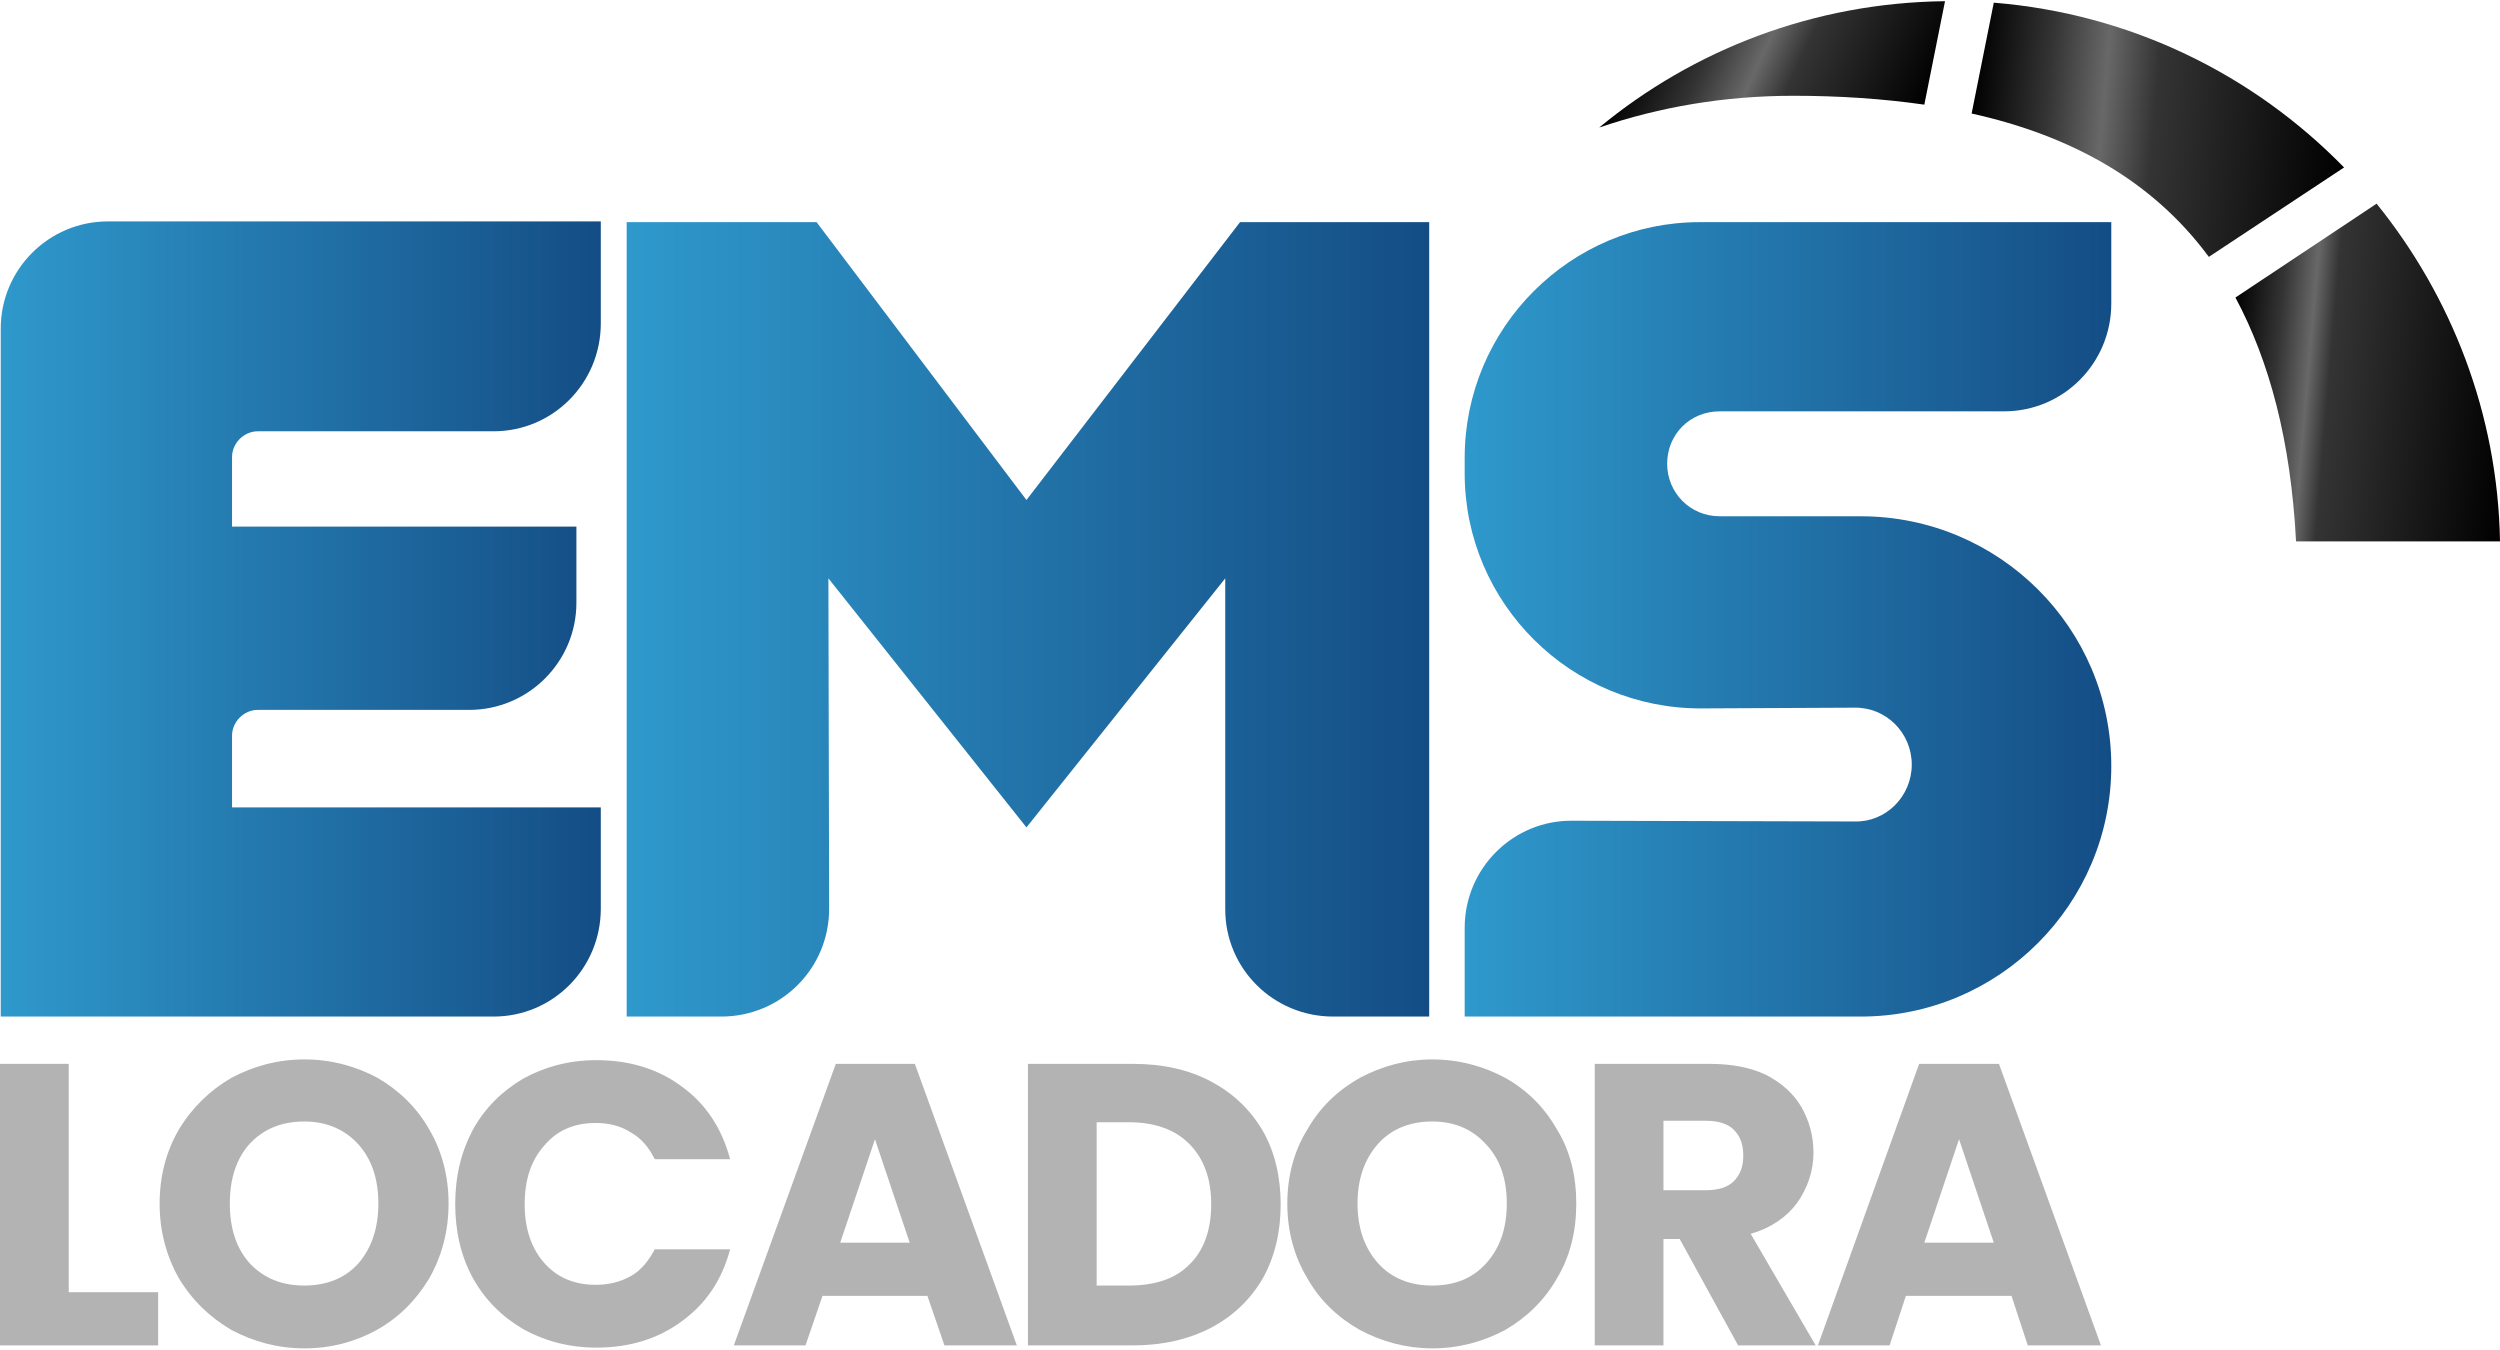 <?xml version="1.0" encoding="UTF-8"?>
<!DOCTYPE svg PUBLIC "-//W3C//DTD SVG 1.1//EN" "http://www.w3.org/Graphics/SVG/1.1/DTD/svg11.dtd">
<!-- Creator: CorelDRAW 2020 (64-Bit) -->
<svg xmlns="http://www.w3.org/2000/svg" xml:space="preserve" width="113px" height="61px" version="1.1" style="shape-rendering:geometricPrecision; text-rendering:geometricPrecision; image-rendering:optimizeQuality; fill-rule:evenodd; clip-rule:evenodd"
viewBox="0 0 33.83 18.23"
 xmlns:xlink="http://www.w3.org/1999/xlink"
 xmlns:xodm="http://www.corel.com/coreldraw/odm/2003">
 <defs>
  <style type="text/css">
   <![CDATA[
    .fil0 {fill:#B3B3B3;fill-rule:nonzero}
    .fil1 {fill:url(#id0)}
    .fil3 {fill:url(#id1)}
    .fil2 {fill:url(#id2)}
    .fil6 {fill:url(#id3)}
    .fil5 {fill:url(#id4)}
    .fil4 {fill:url(#id5)}
   ]]>
  </style>
  <linearGradient id="id0" gradientUnits="userSpaceOnUse" x1="0.01" y1="8.36" x2="8.13" y2="8.36">
   <stop offset="0" style="stop-opacity:1; stop-color:#2F99CC"/>
   <stop offset="1" style="stop-opacity:1; stop-color:#144D85"/>
  </linearGradient>
  <linearGradient id="id1" gradientUnits="userSpaceOnUse" xlink:href="#id0" x1="19.82" y1="8.37" x2="28.57" y2="8.37">
  </linearGradient>
  <linearGradient id="id2" gradientUnits="userSpaceOnUse" xlink:href="#id0" x1="8.48" y1="8.37" x2="19.34" y2="8.37">
  </linearGradient>
  <linearGradient id="id3" gradientUnits="userSpaceOnUse" x1="30.17" y1="4.9" x2="34.01" y2="5.23">
   <stop offset="0" style="stop-opacity:1; stop-color:black"/>
   <stop offset="0.165" style="stop-opacity:1; stop-color:#343434"/>
   <stop offset="0.278" style="stop-opacity:1; stop-color:#686868"/>
   <stop offset="0.353" style="stop-opacity:1; stop-color:#343434"/>
   <stop offset="1" style="stop-opacity:1; stop-color:black"/>
  </linearGradient>
  <linearGradient id="id4" gradientUnits="userSpaceOnUse" x1="26.67" y1="1.59" x2="31.73" y2="2.03">
   <stop offset="0" style="stop-opacity:1; stop-color:black"/>
   <stop offset="0.2" style="stop-opacity:1; stop-color:#343434"/>
   <stop offset="0.349" style="stop-opacity:1; stop-color:#686868"/>
   <stop offset="0.486" style="stop-opacity:1; stop-color:#343434"/>
   <stop offset="1" style="stop-opacity:1; stop-color:black"/>
  </linearGradient>
  <linearGradient id="id5" gradientUnits="userSpaceOnUse" x1="22.39" y1="0.11" x2="25.88" y2="1.74">
   <stop offset="0" style="stop-opacity:1; stop-color:black"/>
   <stop offset="0.243" style="stop-opacity:1; stop-color:#343434"/>
   <stop offset="0.412" style="stop-opacity:1; stop-color:#686868"/>
   <stop offset="0.541" style="stop-opacity:1; stop-color:#343434"/>
   <stop offset="1" style="stop-opacity:1; stop-color:black"/>
  </linearGradient>
 </defs>
 <g id="Layer_x0020_1">

  <g id="_2431836448720">
   <polygon class="fil0" points="0,14.38 0,18.19 2.14,18.19 2.14,17.47 0.93,17.47 0.93,14.38 "/>
   <path class="fil0" d="M4.85 17.08c0.18,-0.21 0.27,-0.48 0.27,-0.81 0,-0.33 -0.09,-0.6 -0.27,-0.8 -0.18,-0.2 -0.43,-0.31 -0.73,-0.31 -0.31,0 -0.55,0.1 -0.74,0.3 -0.18,0.2 -0.27,0.47 -0.27,0.81 0,0.34 0.09,0.61 0.27,0.81 0.19,0.2 0.43,0.3 0.74,0.3 0.3,0 0.55,-0.1 0.73,-0.3zm-1.72 0.9c-0.29,-0.17 -0.53,-0.4 -0.71,-0.7 -0.17,-0.3 -0.26,-0.64 -0.26,-1.01 0,-0.37 0.09,-0.71 0.26,-1 0.18,-0.3 0.42,-0.53 0.71,-0.7 0.3,-0.16 0.63,-0.25 0.99,-0.25 0.36,0 0.69,0.09 0.99,0.25 0.29,0.17 0.53,0.4 0.7,0.7 0.17,0.29 0.26,0.63 0.26,1 0,0.37 -0.09,0.71 -0.26,1.01 -0.18,0.3 -0.41,0.53 -0.71,0.7 -0.29,0.16 -0.62,0.25 -0.98,0.25 -0.36,0 -0.69,-0.09 -0.99,-0.25z"/>
   <path class="fil0" d="M6.4 15.27c0.16,-0.29 0.39,-0.52 0.68,-0.69 0.29,-0.16 0.62,-0.25 0.99,-0.25 0.45,0 0.84,0.12 1.16,0.36 0.33,0.24 0.54,0.57 0.65,0.98l-1.02 0c-0.08,-0.16 -0.18,-0.28 -0.32,-0.36 -0.14,-0.09 -0.3,-0.13 -0.48,-0.13 -0.29,0 -0.52,0.1 -0.69,0.3 -0.18,0.2 -0.27,0.46 -0.27,0.8 0,0.33 0.09,0.6 0.27,0.8 0.17,0.19 0.4,0.29 0.69,0.29 0.18,0 0.34,-0.04 0.48,-0.12 0.14,-0.08 0.24,-0.21 0.32,-0.36l1.02 0c-0.11,0.41 -0.32,0.73 -0.65,0.97 -0.32,0.24 -0.71,0.36 -1.16,0.36 -0.37,0 -0.7,-0.09 -0.99,-0.25 -0.29,-0.17 -0.52,-0.4 -0.68,-0.69 -0.16,-0.29 -0.24,-0.63 -0.24,-1 0,-0.38 0.08,-0.71 0.24,-1.01z"/>
   <path class="fil0" d="M12.31 16.8l-0.47 -1.4 -0.47 1.4 0.94 0zm0.24 0.72l-1.42 0 -0.23 0.67 -0.97 0 1.38 -3.81 1.07 0 1.38 3.81 -0.98 0 -0.23 -0.67z"/>
   <path class="fil0" d="M16.09 17.1c0.2,-0.19 0.3,-0.47 0.3,-0.82 0,-0.35 -0.1,-0.62 -0.3,-0.82 -0.19,-0.19 -0.46,-0.29 -0.82,-0.29l-0.43 0 0 2.21 0.43 0c0.36,0 0.63,-0.09 0.82,-0.28zm0.3 -2.48c0.3,0.16 0.53,0.38 0.7,0.67 0.16,0.28 0.24,0.62 0.24,0.99 0,0.38 -0.08,0.71 -0.24,1 -0.17,0.29 -0.4,0.51 -0.7,0.67 -0.31,0.16 -0.66,0.24 -1.06,0.24l-1.42 0 0 -3.81 1.42 0c0.41,0 0.76,0.08 1.06,0.24z"/>
   <path class="fil0" d="M20.11 17.08c0.19,-0.21 0.28,-0.48 0.28,-0.81 0,-0.33 -0.09,-0.6 -0.28,-0.8 -0.18,-0.2 -0.42,-0.31 -0.73,-0.31 -0.3,0 -0.55,0.1 -0.73,0.3 -0.18,0.2 -0.28,0.47 -0.28,0.81 0,0.34 0.1,0.61 0.28,0.81 0.18,0.2 0.43,0.3 0.73,0.3 0.31,0 0.55,-0.1 0.73,-0.3zm-1.71 0.9c-0.3,-0.17 -0.54,-0.4 -0.71,-0.7 -0.18,-0.3 -0.27,-0.64 -0.27,-1.01 0,-0.37 0.09,-0.71 0.27,-1 0.17,-0.3 0.41,-0.53 0.71,-0.7 0.3,-0.16 0.63,-0.25 0.98,-0.25 0.36,0 0.69,0.09 0.99,0.25 0.3,0.17 0.53,0.4 0.7,0.7 0.18,0.29 0.26,0.63 0.26,1 0,0.37 -0.08,0.71 -0.26,1.01 -0.17,0.3 -0.41,0.53 -0.7,0.7 -0.3,0.16 -0.63,0.25 -0.99,0.25 -0.35,0 -0.68,-0.09 -0.98,-0.25z"/>
   <path class="fil0" d="M22.51 16.09l0.57 0c0.17,0 0.3,-0.04 0.38,-0.12 0.09,-0.09 0.13,-0.2 0.13,-0.35 0,-0.15 -0.04,-0.26 -0.13,-0.35 -0.08,-0.08 -0.21,-0.12 -0.38,-0.12l-0.57 0 0 0.94zm1.01 2.1l-0.79 -1.44 -0.22 0 0 1.44 -0.93 0 0 -3.81 1.55 0c0.31,0 0.56,0.05 0.77,0.15 0.21,0.11 0.37,0.25 0.48,0.44 0.1,0.18 0.16,0.38 0.16,0.61 0,0.25 -0.08,0.48 -0.22,0.68 -0.14,0.19 -0.35,0.34 -0.63,0.42l0.88 1.51 -1.05 0z"/>
   <path class="fil0" d="M26.98 16.8l-0.47 -1.4 -0.47 1.4 0.94 0zm0.24 0.72l-1.43 0 -0.22 0.67 -0.97 0 1.37 -3.81 1.08 0 1.38 3.81 -0.99 0 -0.22 -0.67z"/>
   <path class="fil1" d="M8.13 12.28l0 -1.37 -4.99 0 0 -0.97c0,-0.19 0.16,-0.35 0.35,-0.35l0 0 2.86 0c0.8,0 1.45,-0.65 1.45,-1.45l0 0 0 -1.03 -4.66 0 0 -0.94c0,-0.19 0.16,-0.35 0.35,-0.35l0 0 3.19 0c0.8,0 1.45,-0.65 1.45,-1.46l0 -1.38 -6.67 0c-0.8,0 -1.45,0.65 -1.45,1.45l0 0 0 9.31 6.67 0c0.8,0 1.45,-0.65 1.45,-1.46z"/>
   <path class="fil2" d="M8.48 2.99l0 10.75 1.28 0c0.81,0 1.46,-0.65 1.46,-1.46l0 0 -0.01 -4.47 2.68 3.37 2.69 -3.37 0 4.48c0,0.8 0.65,1.45 1.46,1.45l0 0 1.3 0 0 -10.75 -2.56 0 -2.89 3.76 -2.84 -3.76 -2.57 0z"/>
   <path class="fil3" d="M28.57 4.09l0 -1.1 -5.57 0c-1.75,0 -3.18,1.43 -3.18,3.19l0 0 0 0.21c0,1.76 1.44,3.19 3.21,3.18l0 0 2.06 -0.01c0.43,-0.01 0.78,0.34 0.78,0.77l0 0c0,0.43 -0.35,0.78 -0.77,0.77l0 0 -3.82 -0.01c-0.8,-0.01 -1.46,0.64 -1.46,1.45l0 0 0 1.2 5.36 0c1.87,0 3.39,-1.52 3.39,-3.39 0,-1.87 -1.52,-3.38 -3.39,-3.38l0 0 -1.91 0c-0.4,0 -0.71,-0.32 -0.71,-0.71l0 0c0,-0.4 0.31,-0.71 0.71,-0.71l0 0 3.85 0c0.8,0 1.45,-0.65 1.45,-1.46z"/>
   <path class="fil4" d="M26.32 0c-1.78,0.02 -3.41,0.66 -4.68,1.71 0.82,-0.28 1.7,-0.43 2.63,-0.43l0 0c0.62,0 1.21,0.04 1.77,0.12l0 0 0.28 -1.4z"/>
   <path class="fil5" d="M26.68 1.52c1.35,0.3 2.45,0.91 3.21,1.94l0 0 1.83 -1.21c-1.23,-1.26 -2.89,-2.08 -4.74,-2.23l-0.3 1.5z"/>
   <path class="fil6" d="M31.07 7.31l2.76 0c-0.03,-1.73 -0.66,-3.32 -1.67,-4.57l0 0 -1.91 1.27c0.46,0.86 0.75,1.94 0.82,3.3z"/>
  </g>
 </g>
</svg>

